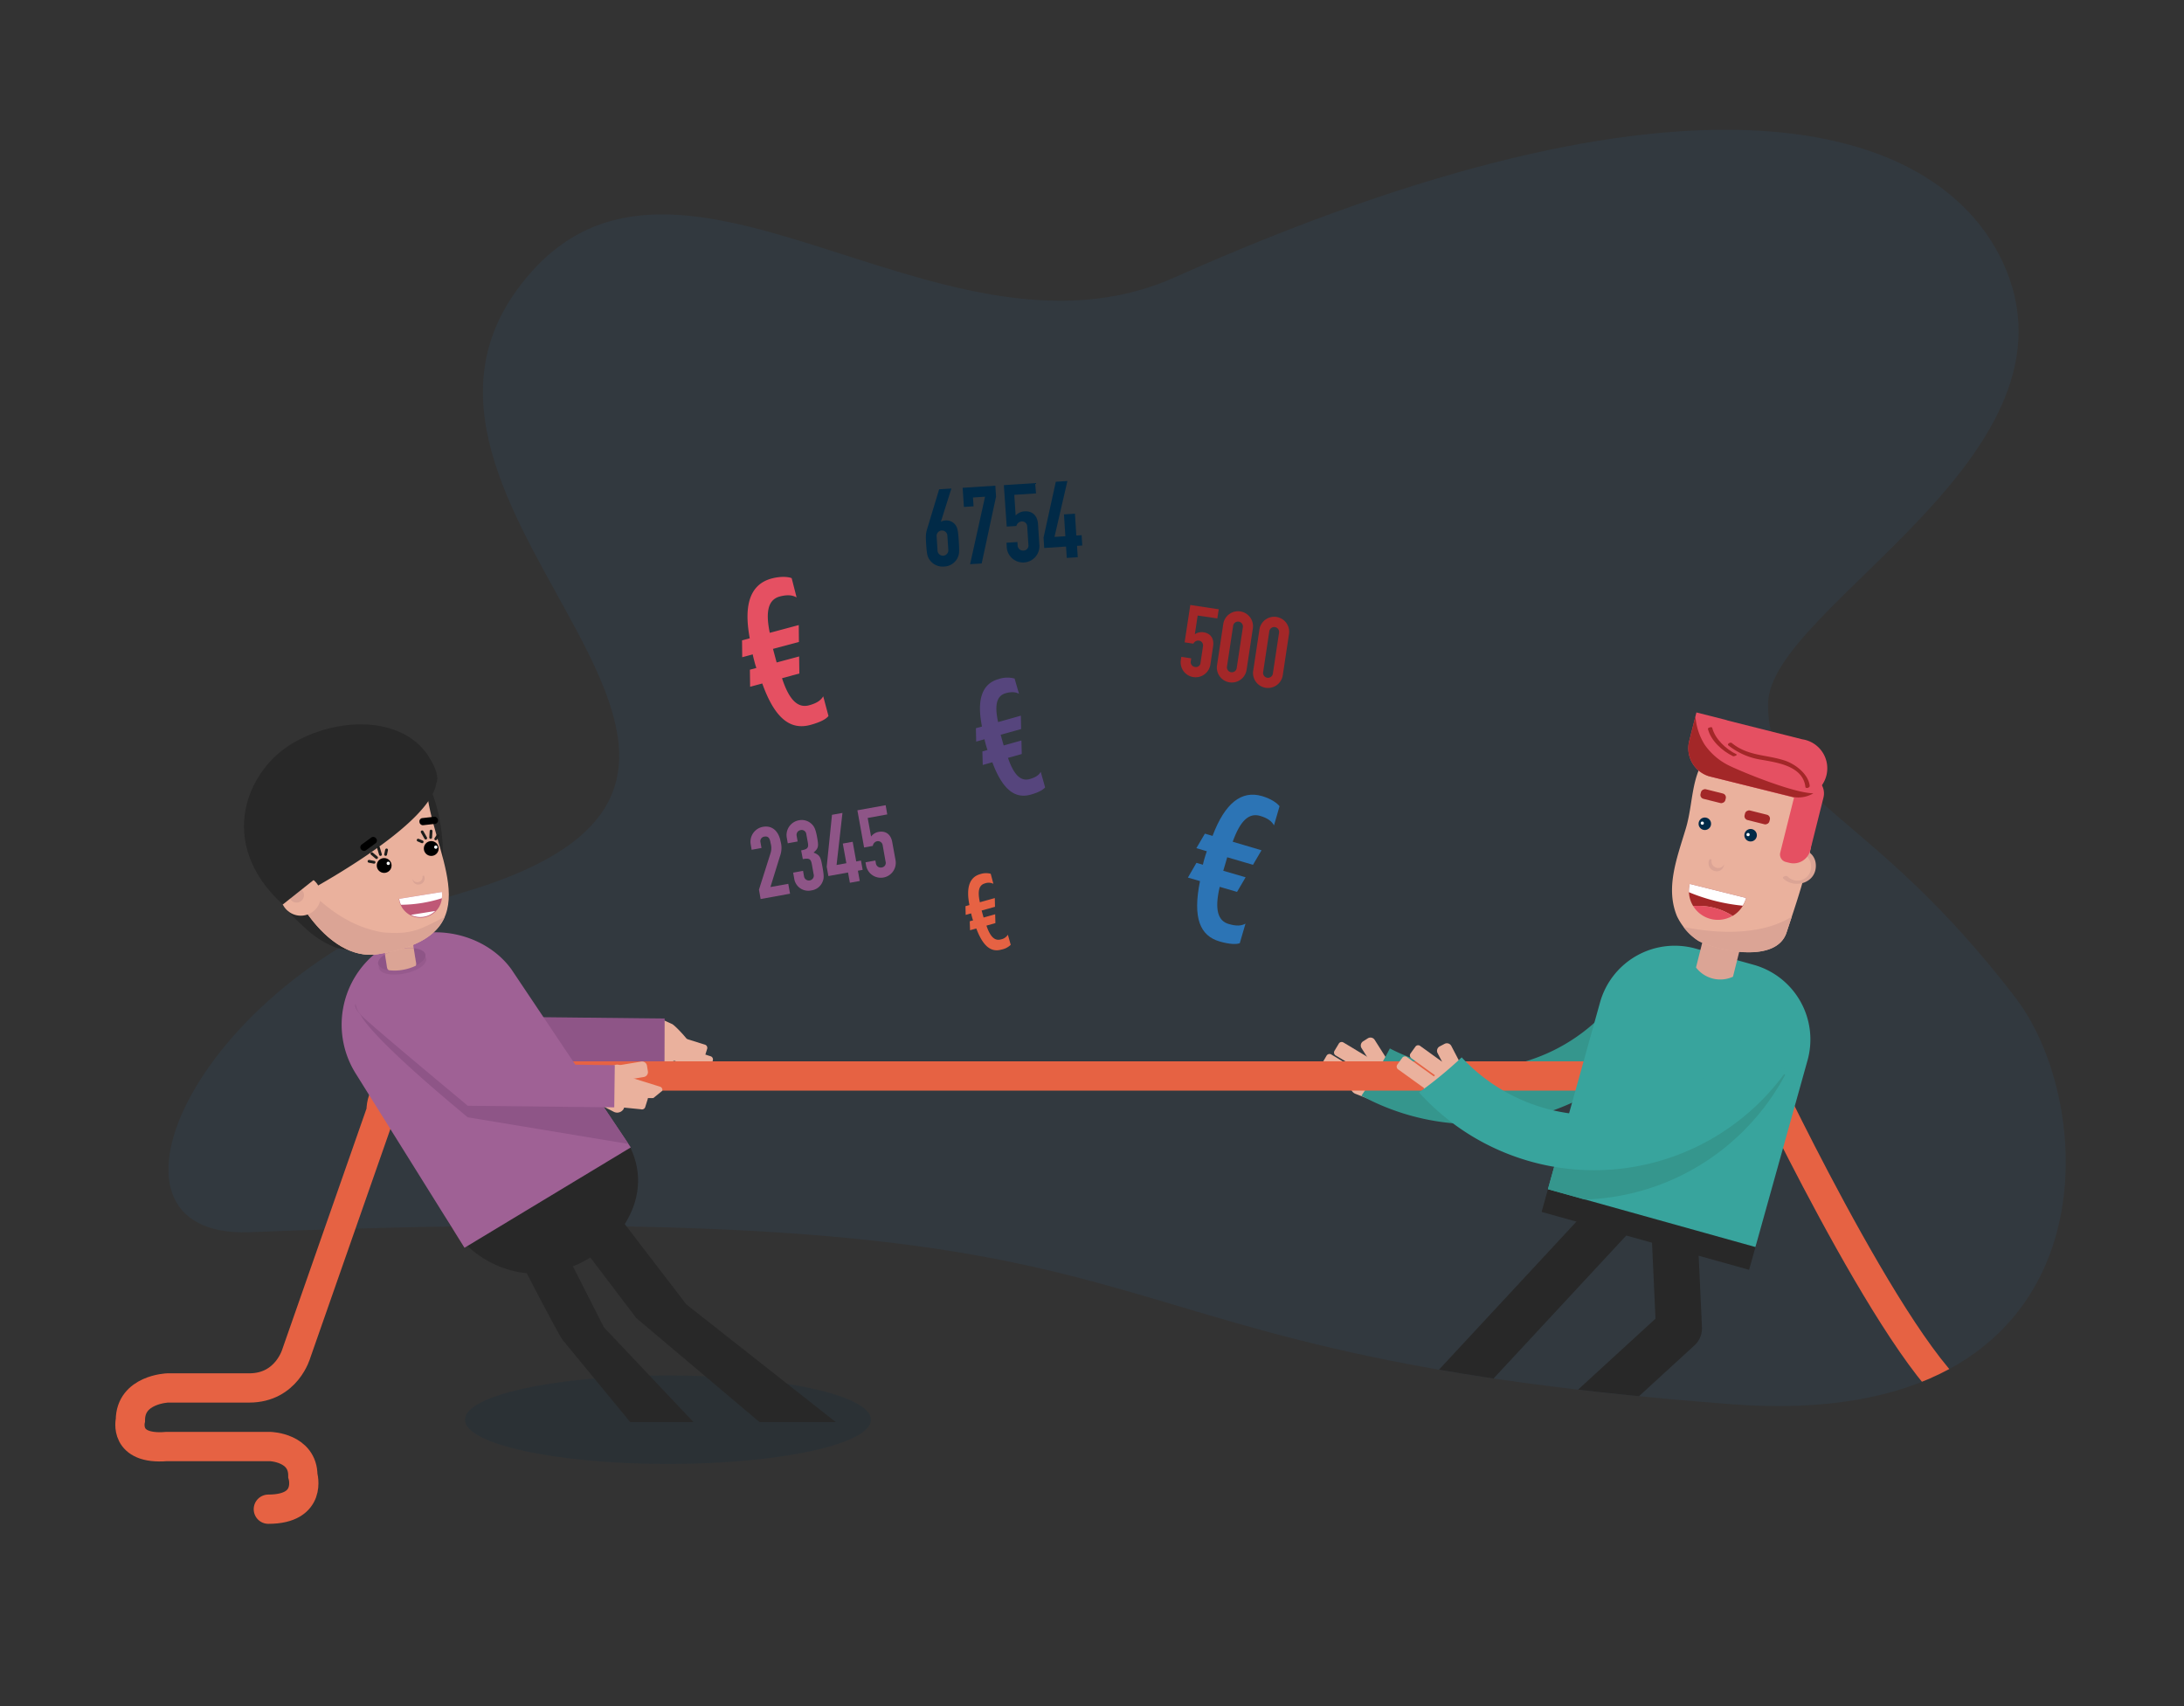 <?xml version="1.0" encoding="UTF-8"?>
<svg xmlns="http://www.w3.org/2000/svg" xmlns:xlink="http://www.w3.org/1999/xlink" id="design" viewBox="0 0 768 600">
  <rect x="0" y="0" width="768" height="600" fill="#333333" stroke="none"/>
  <defs>
    <clipPath id="clip-path">
      <path d="M708.84,351c-50.8-66.57-47-71.64-46.42-105.64s74-85.44,41.64-153.6c-23.31-49.06-109.59-75.11-291.12,5.84C329.37,134.85,235.1,28.42,181.75,102c-57.84,79.78,70.54,101-69.33,142.33-93,27.5-146.5,289.5-18,293.5,309.1,9.63,228.2-102.57,279.93-89.71,59.33,14.75,96.69,35.3,234.55,45.72C743,504,739.65,391.35,708.84,351Z" fill="none"></path>
    </clipPath>
  </defs>
  <title>16_proaktiv</title>
  <path d="M708.84,351c-50.8-66.57-87.62-69.64-87.09-103.64s114.69-87.44,82.31-155.6c-23.31-49.06-109.59-75.11-291.12,5.84C329.37,134.85,235.1,28.42,181.75,102c-57.84,79.78,121,170.47-18.83,211.83-93,27.5-136.69,121.92-75,119.5,357-14,263,41,521,60.51C743,504,739.65,391.35,708.84,351Z" fill="#2c73b0" opacity="0.1"></path>
  <ellipse cx="234.89" cy="499.28" rx="71.39" ry="15.57" fill="#012a47" opacity="0.15"></ellipse>
  <g clip-path="url(#clip-path)">
    <polygon points="200.53 432.93 223.72 463.5 267.1 500.13 293.91 500.13 241.33 458.7 207.08 414.04 200.53 432.93" fill="#282828"></polygon>
    <path d="M598.49,466.79l-1.93-42.08-16.16.74,1.75,38.3L543,499.63l.46.5H566.4l29.47-27A8.09,8.09,0,0,0,598.49,466.79Z" fill="#282828"></path>
    <polygon points="584.16 421.27 572.31 410.27 488.89 500.13 510.96 500.13 584.16 421.27" fill="#282828"></polygon>
    <path d="M212.35,466.77l-20.94-41.22-17.3.69s22.19,43.33,23.76,45l23.75,28.89h22.26Z" fill="#282828"></path>
    <path d="M470.8,367l-1.53,2.55a1.18,1.18,0,0,0,.41,1.62L481,378a1.18,1.18,0,0,0,1.62-.41l1.53-2.55a1.18,1.18,0,0,0-.41-1.62l-11.33-6.81A1.18,1.18,0,0,0,470.8,367Z" fill="#eab19d"></path>
    <path d="M466.49,371.25,465,373.8a1.19,1.19,0,0,0,.4,1.63l11.34,6.8a1.18,1.18,0,0,0,1.62-.4l1.53-2.56a1.19,1.19,0,0,0-.41-1.62l-11.34-6.81A1.19,1.19,0,0,0,466.49,371.25Z" fill="#eab19d"></path>
    <path d="M481.35,372.35l-6.2,8.89a2.63,2.63,0,0,0,1.44,3.41l4.85,1.88a2.62,2.62,0,0,0,3.41-1.45l3.89-9.65a2.64,2.64,0,0,0-1.45-3.41l-2.53-1.11A2.63,2.63,0,0,0,481.35,372.35Z" fill="#eab19d"></path>
    <path d="M481,365.15l-1.67,1.06a1.75,1.75,0,0,0-.54,2.41l5.4,8.52a1.74,1.74,0,0,0,2.4.54l1.67-1.06a1.76,1.76,0,0,0,.54-2.41l-5.4-8.52A1.75,1.75,0,0,0,481,365.15Z" fill="#eab19d"></path>
    <path d="M124.35,255.73c31.87,4.34,34,43.79,29.9,59.08-4.29,16.06-21.29,21.58-35,18.75-2.29-.47-7.71-3.23-11.3-6.57-1.8-1.67-6.05-5.55-7.15-7.07" fill="#282828"></path>
    <path d="M248.67,368.86l-.89,2.84a1.19,1.19,0,0,1-1.49.77l-12.62-3.93a1.19,1.19,0,0,1-.78-1.48l.9-2.84a1.19,1.19,0,0,1,1.48-.78l12.62,3.94A1.19,1.19,0,0,1,248.67,368.86Z" fill="#eab19d"></path>
    <path d="M250.66,372.94l-.89,2.84a1.19,1.19,0,0,1-1.48.78l-12.63-3.94a1.18,1.18,0,0,1-.77-1.48l.89-2.84a1.19,1.19,0,0,1,1.48-.78l12.63,3.94A1.18,1.18,0,0,1,250.66,372.94Z" fill="#eab19d"></path>
    <path d="M243.73,369.33,235,374.16a2.63,2.63,0,0,1-3.51,1.19L226.89,373a2.63,2.63,0,0,1-1.19-3.51l4.62-9.32a2.64,2.64,0,0,1,3.51-1.19l2.51,1.15C237.63,360.75,244.37,368,243.73,369.33Z" fill="#eab19d"></path>
    <path d="M233.67,374.36h-.09l-56.17-.61-2.21-1.84c-37-30.8-36.45-30.2-37-30.8-2.88-3.42,4.39-2.34,7.81-5.22s2.51-8.28,5.43-5.11c2.14,2.07,16,13.61,31.86,26.86l50.42.55M148.37,328l.18.21Z" fill="#8e5587"></path>
    <path d="M572.47,345.51a63.62,63.62,0,0,1-83.73,23.2,148.61,148.61,0,0,1-10,16.63A82.9,82.9,0,0,0,589,355.62" fill="#35968d"></path>
    <path d="M739.24,495.91H698.36c-.87,0-1.7,0-2.49-.11C675,494,620.17,378.4,620.17,378.4H148.72S134,379,134,390.82l-29.74,85s-3.34,12.29-16.6,12.29H58.94s-13.09.48-13.09,11.34c0,0-2.56,10.54,12.77,9.26H95s11.5.32,11.5,10.22c0,0,3.51,11.82-12.14,11.82" fill="none" stroke="#e66243" stroke-linecap="round" stroke-miterlimit="10" stroke-width="10.29"></path>
    <path d="M221,402.3c9.79,17.91-3,37.22-21.19,43.69s-38.42-3.72-45.22-22.78" fill="#282828"></path>
    <path d="M163.34,438.81,125,377.4a32.36,32.36,0,0,1,10.43-44.55c15.18-9.43,35.12-4.76,44.38,8l42,62.67" fill="#9f6195"></path>
    <ellipse cx="141.56" cy="338.75" rx="8.49" ry="3.69" transform="translate(-63.28 34.07) rotate(-11.23)" fill="#8e5587" opacity="0.5"></ellipse>
    <path d="M232.88,383.62l-3.15,2.56c-4.22.05-3.6-.32-4.22-.51l-6.84-.93a4.07,4.07,0,0,1-1.52-2.92L218,379a1.16,1.16,0,0,1,1.47-.77l12.6,3.92A1.18,1.18,0,0,1,232.88,383.62Z" fill="#eab19d"></path>
    <path d="M227.78,386.5l-.89,2.83a1.19,1.19,0,0,1-1.48.78l-7.8-.78a1.19,1.19,0,0,1-.78-1.48l.89-2.83a1.18,1.18,0,0,1,1.48-.77l7.8.77A1.19,1.19,0,0,1,227.78,386.5Z" fill="#eab19d"></path>
    <path d="M221.88,379.31l-2.5,10.52a2.62,2.62,0,0,1-3.5,1.19l-4.61-2.37a2.61,2.61,0,0,1-1.18-3.5l4.6-9.29a2.63,2.63,0,0,1,3.5-1.19l2.51,1.14A2.61,2.61,0,0,1,221.88,379.31Z" fill="#eab19d"></path>
    <path d="M227.51,374.82l.32,1.94a1.75,1.75,0,0,1-1.44,2l-9.93,1.64a1.75,1.75,0,0,1-2-1.43l-.32-2a1.75,1.75,0,0,1,1.44-2l9.93-1.64A1.74,1.74,0,0,1,227.51,374.82Z" fill="#eab19d"></path>
    <path d="M221,402.3l-56.56-9.38-2-1.69c-33.9-28.26-35.32-34-35.79-34.54-2.64-3.13-2.24-3.76.89-6.41a7.42,7.42,0,0,1,10.24.65c2,1.9,17.57,15.06,32.13,27.21l35.28.5M137.77,351l.17.19Z" fill="#8e5587"></path>
    <path d="M216,389.43H216l-51.53-.56-2-1.69c-33.9-28.25-35.32-29.93-35.79-30.49a7.42,7.42,0,0,1,11.13-9.81c2,1.9,17.57,15.06,32.13,27.21l46.25.5m-78.34-27.66.17.19Z" fill="#9f6195"></path>
    <polygon points="615.07 446.56 617.59 437.55 544.4 417.96 542.11 426.2 615.07 446.56" fill="#282828"></polygon>
    <path d="M617.29,438.55l18.35-65.74a27.27,27.27,0,0,0-18.88-33.49l-20.6-5.75a27.27,27.27,0,0,0-33.49,18.88l-18.34,65.74Z" fill="#38a49d"></path>
    <path d="M497.73,368.08,496,370.49a1.18,1.18,0,0,0,.27,1.65l10.7,7.71a1.18,1.18,0,0,0,1.65-.27l1.73-2.41a1.18,1.18,0,0,0-.27-1.65l-10.71-7.71A1.17,1.17,0,0,0,497.73,368.08Z" fill="#eab19d"></path>
    <path d="M493.1,372l-1.74,2.41a1.2,1.2,0,0,0,.27,1.65l10.71,7.71a1.17,1.17,0,0,0,1.64-.27l1.74-2.41a1.2,1.2,0,0,0-.27-1.65l-10.71-7.71A1.17,1.17,0,0,0,493.1,372Z" fill="#eab19d"></path>
    <path d="M507.78,374.29l-6.91,8.32a2.62,2.62,0,0,0,1.15,3.51l4.67,2.26a2.62,2.62,0,0,0,3.51-1.15l4.66-9.27a2.62,2.62,0,0,0-1.15-3.51l-2.42-1.32A2.61,2.61,0,0,0,507.78,374.29Z" fill="#eab19d"></path>
    <path d="M508,367.09l-1.74.91a1.75,1.75,0,0,0-.74,2.35l4.66,8.92a1.74,1.74,0,0,0,2.34.74l1.75-.91a1.75,1.75,0,0,0,.73-2.35l-4.65-8.92A1.75,1.75,0,0,0,508,367.09Z" fill="#eab19d"></path>
    <path d="M614.68,396.08A82.85,82.85,0,0,0,627.76,378l-16.65-10a63.46,63.46,0,0,1-62.3,34.16l-4.48,16.07,12.92,3.61h.1A82.53,82.53,0,0,0,614.68,396.08Z" fill="#35968d"></path>
    <path d="M612.92,364.58A63.55,63.55,0,0,1,514,371.85a146.71,146.71,0,0,1-15,12.33,82.95,82.95,0,0,0,129.18-7.54" fill="#38a49d"></path>
    <path d="M136,339.35l-.59-3.71c-1.68,1-2.64,2.24-2.42,3.35s1.74,2,3.86,2.22a1.58,1.58,0,0,1-.34-.19C136.09,340.69,136.05,339.89,136,339.35Z" fill="#8e5587"></path>
    <path d="M149.6,335.69c-.24-1.23-1.86-2-4.13-2.26l.69,4.29c.09.58.34,1.42,0,1.86C148.47,338.46,149.86,337,149.6,335.69Z" fill="#8e5587"></path>
    <path d="M145.47,333.43l-.85-5.35a2.26,2.26,0,0,0-2.58-1.87l-5.76.93a2.24,2.24,0,0,0-1.86,2.57l1,5.93a16.07,16.07,0,0,1,5.19-1.91A16.92,16.92,0,0,1,145.47,333.43Z" fill="#dba495"></path>
    <path d="M146.16,337.72l-.69-4.29a16.92,16.92,0,0,0-4.91.3,16.07,16.07,0,0,0-5.19,1.91l.59,3.71c.09.54.13,1.34.51,1.67a1.58,1.58,0,0,0,.34.19A16.37,16.37,0,0,0,142,341a17.26,17.26,0,0,0,4.2-1.37C146.5,339.14,146.25,338.3,146.16,337.72Z" fill="#dba495"></path>
    <path d="M150.45,280.94c3.7,23,21.79,48.32-17.47,54.62-18,2.89-34-22.92-37.66-45.95s8.84-18.33,26.89-21.22S146.76,257.91,150.45,280.94Z" fill="#eab19d"></path>
    <path d="M134.39,327.87c-16.43-3-25.2-14.36-35.56-24.63,6.51,18.41,19.64,34.65,34.15,32.32,14.07-2.26,20.78-7,23.42-13.12C147.84,326.79,144.91,328.85,134.39,327.87Z" fill="#dba495"></path>
    <path d="M92.74,303.12c-4.66-7.25,2.74-17.69,9.63-22.68l0,0,32-20.58c4.85-3.12,9.46,0,12.54,4.85l4.66,3.54a21.63,21.63,0,0,1,1.89,4.78c2.57,16.06-51.1,43.61-51.1,43.61C97.33,320.37,97.43,310.41,92.74,303.12Z" fill="#282828"></path>
    <circle cx="105.78" cy="314.96" r="7.07" fill="#eab19d"></circle>
    <path d="M144.91,308.6a1.85,1.85,0,1,0,3.65-.58l.53-.09a2.17,2.17,0,0,1-1.91,3.15s-1.89.21-2.18-2.13Z" fill="#dba495"></path>
    <path d="M140.29,316.1a7.6,7.6,0,1,0,15-2.41Z" fill="#bf5876"></path>
    <path d="M141,318.19a48.7,48.7,0,0,0,14.37-2.3,7.39,7.39,0,0,0,0-2.2l-15,2.41A7.62,7.62,0,0,0,141,318.19Z" fill="#fff"></path>
    <path d="M153.05,320.37l-8.54,1.37a7.54,7.54,0,0,0,8.54-1.37Z" fill="#fff"></path>
    <circle cx="104.28" cy="314.81" r="2.62" fill="#dba495"></circle>
    <circle cx="135.09" cy="304.37" r="2.61"></circle>
    <line x1="129.76" y1="302.9" x2="131.54" y2="303.24" fill="none" stroke="#1d1d1b" stroke-linecap="round" stroke-miterlimit="10" stroke-width="0.98"></line>
    <line x1="130.77" y1="300.21" x2="132.42" y2="301.6" fill="none" stroke="#1d1d1b" stroke-linecap="round" stroke-miterlimit="10" stroke-width="0.98"></line>
    <line x1="133.07" y1="298.07" x2="133.79" y2="300.51" fill="none" stroke="#1d1d1b" stroke-linecap="round" stroke-miterlimit="10" stroke-width="0.98"></line>
    <line x1="135.94" y1="298.89" x2="135.6" y2="300.5" fill="none" stroke="#1d1d1b" stroke-linecap="round" stroke-miterlimit="10" stroke-width="0.98"></line>
    <circle cx="136.53" cy="303.62" r="0.58" fill="#fff"></circle>
    <circle cx="151.65" cy="298.4" r="2.61"></circle>
    <line x1="154" y1="293.85" x2="153.23" y2="295.02" fill="none" stroke="#1d1d1b" stroke-linecap="round" stroke-miterlimit="10" stroke-width="0.98"></line>
    <line x1="151.59" y1="292.27" x2="151.45" y2="294.52" fill="none" stroke="#1d1d1b" stroke-linecap="round" stroke-miterlimit="10" stroke-width="0.98"></line>
    <line x1="148.45" y1="292.54" x2="149.71" y2="294.75" fill="none" stroke="#1d1d1b" stroke-linecap="round" stroke-miterlimit="10" stroke-width="0.98"></line>
    <line x1="147.04" y1="295.45" x2="148.45" y2="296.05" fill="none" stroke="#1d1d1b" stroke-linecap="round" stroke-miterlimit="10" stroke-width="0.98"></line>
    <circle cx="153.25" cy="297.92" r="0.58" fill="#fff"></circle>
    <rect x="147.5" y="287.44" width="6.54" height="2.52" rx="1.14" ry="1.14" transform="translate(-31.45 18.75) rotate(-6.44)"></rect>
    <rect x="126.37" y="295.5" width="6.54" height="2.52" rx="1.14" ry="1.14" transform="translate(-150.2 133.78) rotate(-36.18)"></rect>
    <path d="M99.44,318.09c-23.74-21.68-12.69-47.74,4.25-57.17s39.45-8.62,47.74,6.27c0,0,3.16,4.94,2.15,7.91" fill="#282828"></path>
    <path d="M609.4,343.49l3.26-13-13-3.25-3.26,13A10.72,10.72,0,0,0,609.4,343.49Z" fill="#dba495"></path>
    <path d="M597.23,330.84c6.45,3.46,27.32,8.2,31-2.89,6.82-20.61,15.12-43.08,4.16-60.13-2.88-5-9-5.17-13.8-6.41-5.59-1.42-4.52-4.62-11.5-1-13.37,7-10.83,19.59-14.31,31.08-3.25,10.73-7.13,20.84-3.08,30.7A21.56,21.56,0,0,0,597.23,330.84Z" fill="#eab19d"></path>
    <path d="M592,326a18.77,18.77,0,0,0,5.22,4.88c6.45,3.46,27.32,8.2,31-2.89q.91-2.79,1.86-5.61C615.48,331.42,593.8,326.23,592,326Z" fill="#dba495"></path>
    <circle cx="631.98" cy="304.66" r="5.72" fill="#eab19d"></circle>
    <path d="M627.07,308.94c3.94,3.73,11.25,1.69,11.47-4.19.23-6.31-7.47-8-11.44-4.2-.73.7.87.92,1.37.44,3.32-3.18,8.49-.47,8.4,3.91a4.81,4.81,0,0,1-8.28,3.33c-.51-.48-2.08.19-1.52.71Z" fill="#dba495"></path>
    <path d="M635,272.9h1.28a2.7,2.7,0,0,1,2.7,2.7v25.83a2.7,2.7,0,0,1-2.7,2.7H635a6.06,6.06,0,0,1-6.06-6.06V279A6.06,6.06,0,0,1,635,272.9Z" transform="translate(1178.9 722.43) rotate(-165.94)" fill="#e55062"></path>
    <path d="M596.54,250.55l10,2.53a9,9,0,0,1,1,.31L633.79,260a10,10,0,0,1,2,.51h0a10.31,10.31,0,0,1-5,19.89v.06L601,273v0a10.3,10.3,0,0,1-7-12.37Z" fill="#e55062"></path>
    <path d="M599.41,261.83a22.36,22.36,0,0,0,9,7.59c5.09,2.42,22.35,9.46,29.26,9.57l0,0a10.25,10.25,0,0,1-6.75,1.35v.06L601,273v0a10.3,10.3,0,0,1-7-12.37l2.2-8.7A21.68,21.68,0,0,0,599.41,261.83Z" fill="#a32728"></path>
    <rect x="616.17" y="282.94" width="3.47" height="8.99" rx="1.4" ry="1.4" transform="translate(1046.86 -242.11) rotate(104.06)" fill="#a32728"></rect>
    <rect x="600.67" y="275.48" width="3.47" height="8.99" rx="1.4" ry="1.4" transform="translate(1020.36 -236.35) rotate(104.06)" fill="#a32728"></rect>
    <circle cx="599.5" cy="289.7" r="2.2" fill="#012a47"></circle>
    <circle cx="615.6" cy="293.73" r="2.2" fill="#012a47"></circle>
    <path d="M606.55,303.44a2.4,2.4,0,1,1-4.66-1.17l-.68-.16a2.82,2.82,0,0,0,2.12,4.28s2.42.48,3.06-2.52Z" fill="#dba495"></path>
    <circle cx="598.61" cy="289.48" r="0.56" fill="#fff"></circle>
    <circle cx="614.71" cy="293.51" r="0.56" fill="#fff"></circle>
    <path d="M595.4,318.63a10.13,10.13,0,0,1-1.19-7.78L614,315.79a10.12,10.12,0,0,1-4.71,6.3,22.43,22.43,0,0,0-13.84-3.46Z" fill="#a32728"></path>
    <path d="M595.4,318.63a22.43,22.43,0,0,1,13.84,3.46,10.18,10.18,0,0,1-13.84-3.46Z" fill="#e55062"></path>
    <path d="M612.83,318.51a65.51,65.51,0,0,1-18.92-4.74,10.08,10.08,0,0,1,.3-2.92L614,315.79A9.93,9.93,0,0,1,612.83,318.51Z" fill="#fff"></path>
    <path d="M600.58,256.32c1,4.15,5.06,7.8,8.81,9.6.38.18,1.77-.4,1.22-.66-3.62-1.75-7.54-5.37-8.52-9.34-.1-.44-1.62,0-1.51.4Z" fill="#a32728"></path>
    <path d="M607.84,262.18a24.42,24.42,0,0,0,11.48,5c5.68,1,14.68,2.21,15.54,9.54.09.73,1.6.35,1.52-.4-.5-4.16-5.1-7.66-8.86-8.88-6.51-2.11-12.84-1.51-18.52-6.12-.55-.45-1.85.34-1.16.9Z" fill="#a32728"></path>
    <path d="M358.33,244c-1-.57-2.43-.84-4.68-.21-3.15.88-4,4.09-2.67,10.15l8-2.25.1,4.7-7.2,2,.52,1.86.54,1.91,6.24-1.75.12,4.76-4.84,1.36c2.13,6.26,4.64,8.29,7.62,7.45,2.25-.63,3.29-1.47,3.89-2.55l1.54,5.46c-.58.76-2.12,1.74-5.05,2.56-5.4,1.52-9.82-1.49-13.51-11.38l-3.37.95-.13-4.76,1.81-.51c-.2-.49-.41-1.22-.6-1.89-.14-.51-.33-1.18-.46-1.88l-2.93.82-.1-4.7,2.14-.6c-1.93-9.65.13-15.09,5.82-16.68a9.69,9.69,0,0,1,5.65-.19Z" fill="#56457d"></path>
    <path d="M349.32,310.81a3.82,3.82,0,0,0-3-.13c-2.06.57-2.62,2.67-1.75,6.62l5.25-1.47.07,3.07-4.7,1.31.34,1.22.35,1.24,4.07-1.14.08,3.1-3.15.89c1.38,4.08,3,5.4,5,4.86a3.72,3.72,0,0,0,2.54-1.66l1,3.55a6.44,6.44,0,0,1-3.29,1.68c-3.52,1-6.41-1-8.81-7.42l-2.2.61L341,324l1.18-.33a12.32,12.32,0,0,1-.39-1.24c-.09-.33-.21-.77-.3-1.22l-1.91.54-.07-3.07,1.39-.39c-1.25-6.3.1-9.84,3.8-10.88a6.38,6.38,0,0,1,3.68-.12Z" fill="#e66243"></path>
    <path d="M330.89,183.4l.08.07a3,3,0,0,1,1.6-.45,4,4,0,0,1,3.37,1.53c.75,1,1,1.95,1.24,6.23.22,3.51.12,4.28-.52,5.54a5.47,5.47,0,0,1-4.71,2.92,5.57,5.57,0,0,1-5-2.29c-.84-1.16-1-1.91-1.26-5.43-.22-3.33-.08-4.1.36-5.57l4.19-13.87,4.31-.28Zm2.25,4.94a1.89,1.89,0,1,0-3.78.25l.32,5a1.9,1.9,0,1,0,3.79-.25Z" fill="#012a47"></path>
    <path d="M346.39,174.68l-4.24.28.2,3.1-3.4.22-.44-6.73,11.5-.75.25,3.86-5.05,23.5-4.08.26Z" fill="#012a47"></path>
    <path d="M364.32,173.52l-7.65.5.48,7.26a4.7,4.7,0,0,1,3.13-1.46c2.61-.17,4.53,1.38,4.74,4.48l.45,7A5.76,5.76,0,1,1,354,192l-.08-1.13,3.86-.25.06,1a1.91,1.91,0,0,0,2.11,2,1.78,1.78,0,0,0,1.68-2.13l-.41-6.31a1.84,1.84,0,0,0-1.94-1.81,2.11,2.11,0,0,0-1.87,1.6l-3.4.22L353,170.61l11-.72Z" fill="#012a47"></path>
    <path d="M374.87,192.21l-7.68.5-.23-3.64,4.31-19.65,4.08-.26-4.54,19.66,3.82-.24-.49-7.68,3.86-.25.49,7.68,1.86-.12.23,3.63-1.85.12.26,4-3.86.25Z" fill="#012a47"></path>
    <path d="M428.07,217.48l-6.91-1-1,6.57a4.29,4.29,0,0,1,3.08-.69c2.36.35,3.78,2.1,3.35,4.91l-.94,6.29a5.26,5.26,0,1,1-10.4-1.56l.15-1,3.49.53-.13.88a1.73,1.73,0,0,0,1.49,2.15,1.61,1.61,0,0,0,1.92-1.56l.86-5.71a1.7,1.7,0,0,0-1.38-2,1.93,1.93,0,0,0-2,1.07l-3.08-.46,2-13.14,10,1.51Z" fill="#a32728"></path>
    <path d="M430.14,219.58a5.26,5.26,0,1,1,10.4,1.56l-2.16,14.3a5.26,5.26,0,1,1-10.4-1.57Zm1.33,14.82a1.73,1.73,0,1,0,3.42.52l2.16-14.3a1.73,1.73,0,1,0-3.42-.52Z" fill="#a32728"></path>
    <path d="M442.86,221.49a5.26,5.26,0,1,1,10.4,1.57l-2.16,14.3a5.26,5.26,0,1,1-10.4-1.57Zm1.33,14.83a1.73,1.73,0,1,0,3.42.51l2.16-14.29a1.73,1.73,0,1,0-3.42-.52Z" fill="#a32728"></path>
    <path d="M266.89,312.86,271,299.91a5.82,5.82,0,0,0,0-3.31c-.22-1.23-.49-2.69-2.19-2.38a1.61,1.61,0,0,0-1.39,2l.36,2-3.47.63L264,297a5.33,5.33,0,0,1,4.25-6.22c3.61-.65,5.66,1.93,6.25,5.16a8.34,8.34,0,0,1-.25,5.25l-3.33,10.76,6.27-1.13.63,3.47-10.35,1.88Z" fill="#8e5587"></path>
    <path d="M281.72,299.06c2.08-.37,2.7-.8,2.38-2.6l-.57-3.14a1.63,1.63,0,0,0-2-1.39,1.68,1.68,0,0,0-1.39,2l.35,2-3.47.63-.36-2a5.28,5.28,0,0,1,4.31-6.09,5,5,0,0,1,4.09,1c1.12.93,1.7,1.81,2.26,4.9.6,3.34.53,3.91-1.23,5.46,2.38.94,2.52,1.73,3.15,5.17.57,3.2.5,3.95,0,5.13a4.94,4.94,0,0,1-3.89,3,5,5,0,0,1-6.08-4.24l-.36-2,3.48-.63.32,1.81a1.74,1.74,0,1,0,3.39-.69l-.62-3.47c-.34-1.87-.93-2.19-3.17-1.78Z" fill="#8e5587"></path>
    <path d="M298.21,306.84l-6.91,1.25-.59-3.27,1.86-18.27,3.68-.66-2.07,18.31,3.44-.63-1.25-6.91,3.47-.63,1.25,6.92,1.67-.31.59,3.27-1.67.3.65,3.61-3.47.63Z" fill="#8e5587"></path>
    <path d="M312,286.41l-6.88,1.25,1.19,6.53a4.26,4.26,0,0,1,2.69-1.64c2.35-.43,4.25.77,4.75,3.57l1.14,6.26a5.26,5.26,0,1,1-10.35,1.87l-.19-1,3.48-.63.16.89a1.73,1.73,0,0,0,2.11,1.55,1.61,1.61,0,0,0,1.3-2.1l-1-5.68a1.68,1.68,0,0,0-1.94-1.45,1.94,1.94,0,0,0-1.53,1.65l-3.07.56-2.36-13.08,9.94-1.79Z" fill="#8e5587"></path>
    <path d="M448,290.27c-.71-1.28-2-2.51-4.87-3.34-4-1.16-7,1.71-9.65,9.09l10.13,3-3,5.11-9.06-2.65-.68,2.34-.71,2.41,7.86,2.29L435,313.66l-6.09-1.78c-1.91,8.13-.57,12,3.18,13.07,2.83.83,4.51.63,5.88-.13l-2,6.87c-1.13.44-3.44.46-7.13-.61-6.79-2-9.52-8.16-6.86-21.22l-4.25-1.24,3-5.18,2.27.66c.12-.66.38-1.58.63-2.43.19-.64.44-1.48.75-2.31l-3.68-1.08,3-5.11,2.69.79c4.39-11.63,10.23-16.08,17.38-14,3.4,1,5.46,2.6,6.18,3.57Z" fill="#2c74b5"></path>
    <path d="M280.12,210.1c-1.27-.73-3-1.09-5.89-.33-4,1.06-5.13,5.11-3.54,12.78l10.19-2.73.06,5.94-9.12,2.44.63,2.35.65,2.43,7.91-2.12.08,6L275,238.51c2.57,7.94,5.71,10.54,9.49,9.53,2.85-.76,4.18-1.81,5-3.16l1.84,6.91c-.73,1-2.7,2.17-6.4,3.16-6.85,1.83-12.38-2-16.88-14.58l-4.27,1.15-.08-6,2.28-.61a24.72,24.72,0,0,1-.72-2.41c-.17-.64-.4-1.49-.56-2.37l-3.7,1-.06-5.94,2.71-.72c-2.28-12.22.41-19,7.6-21,3.42-.91,6-.61,7.14-.15Z" fill="#e55062"></path>
  </g>
</svg>
